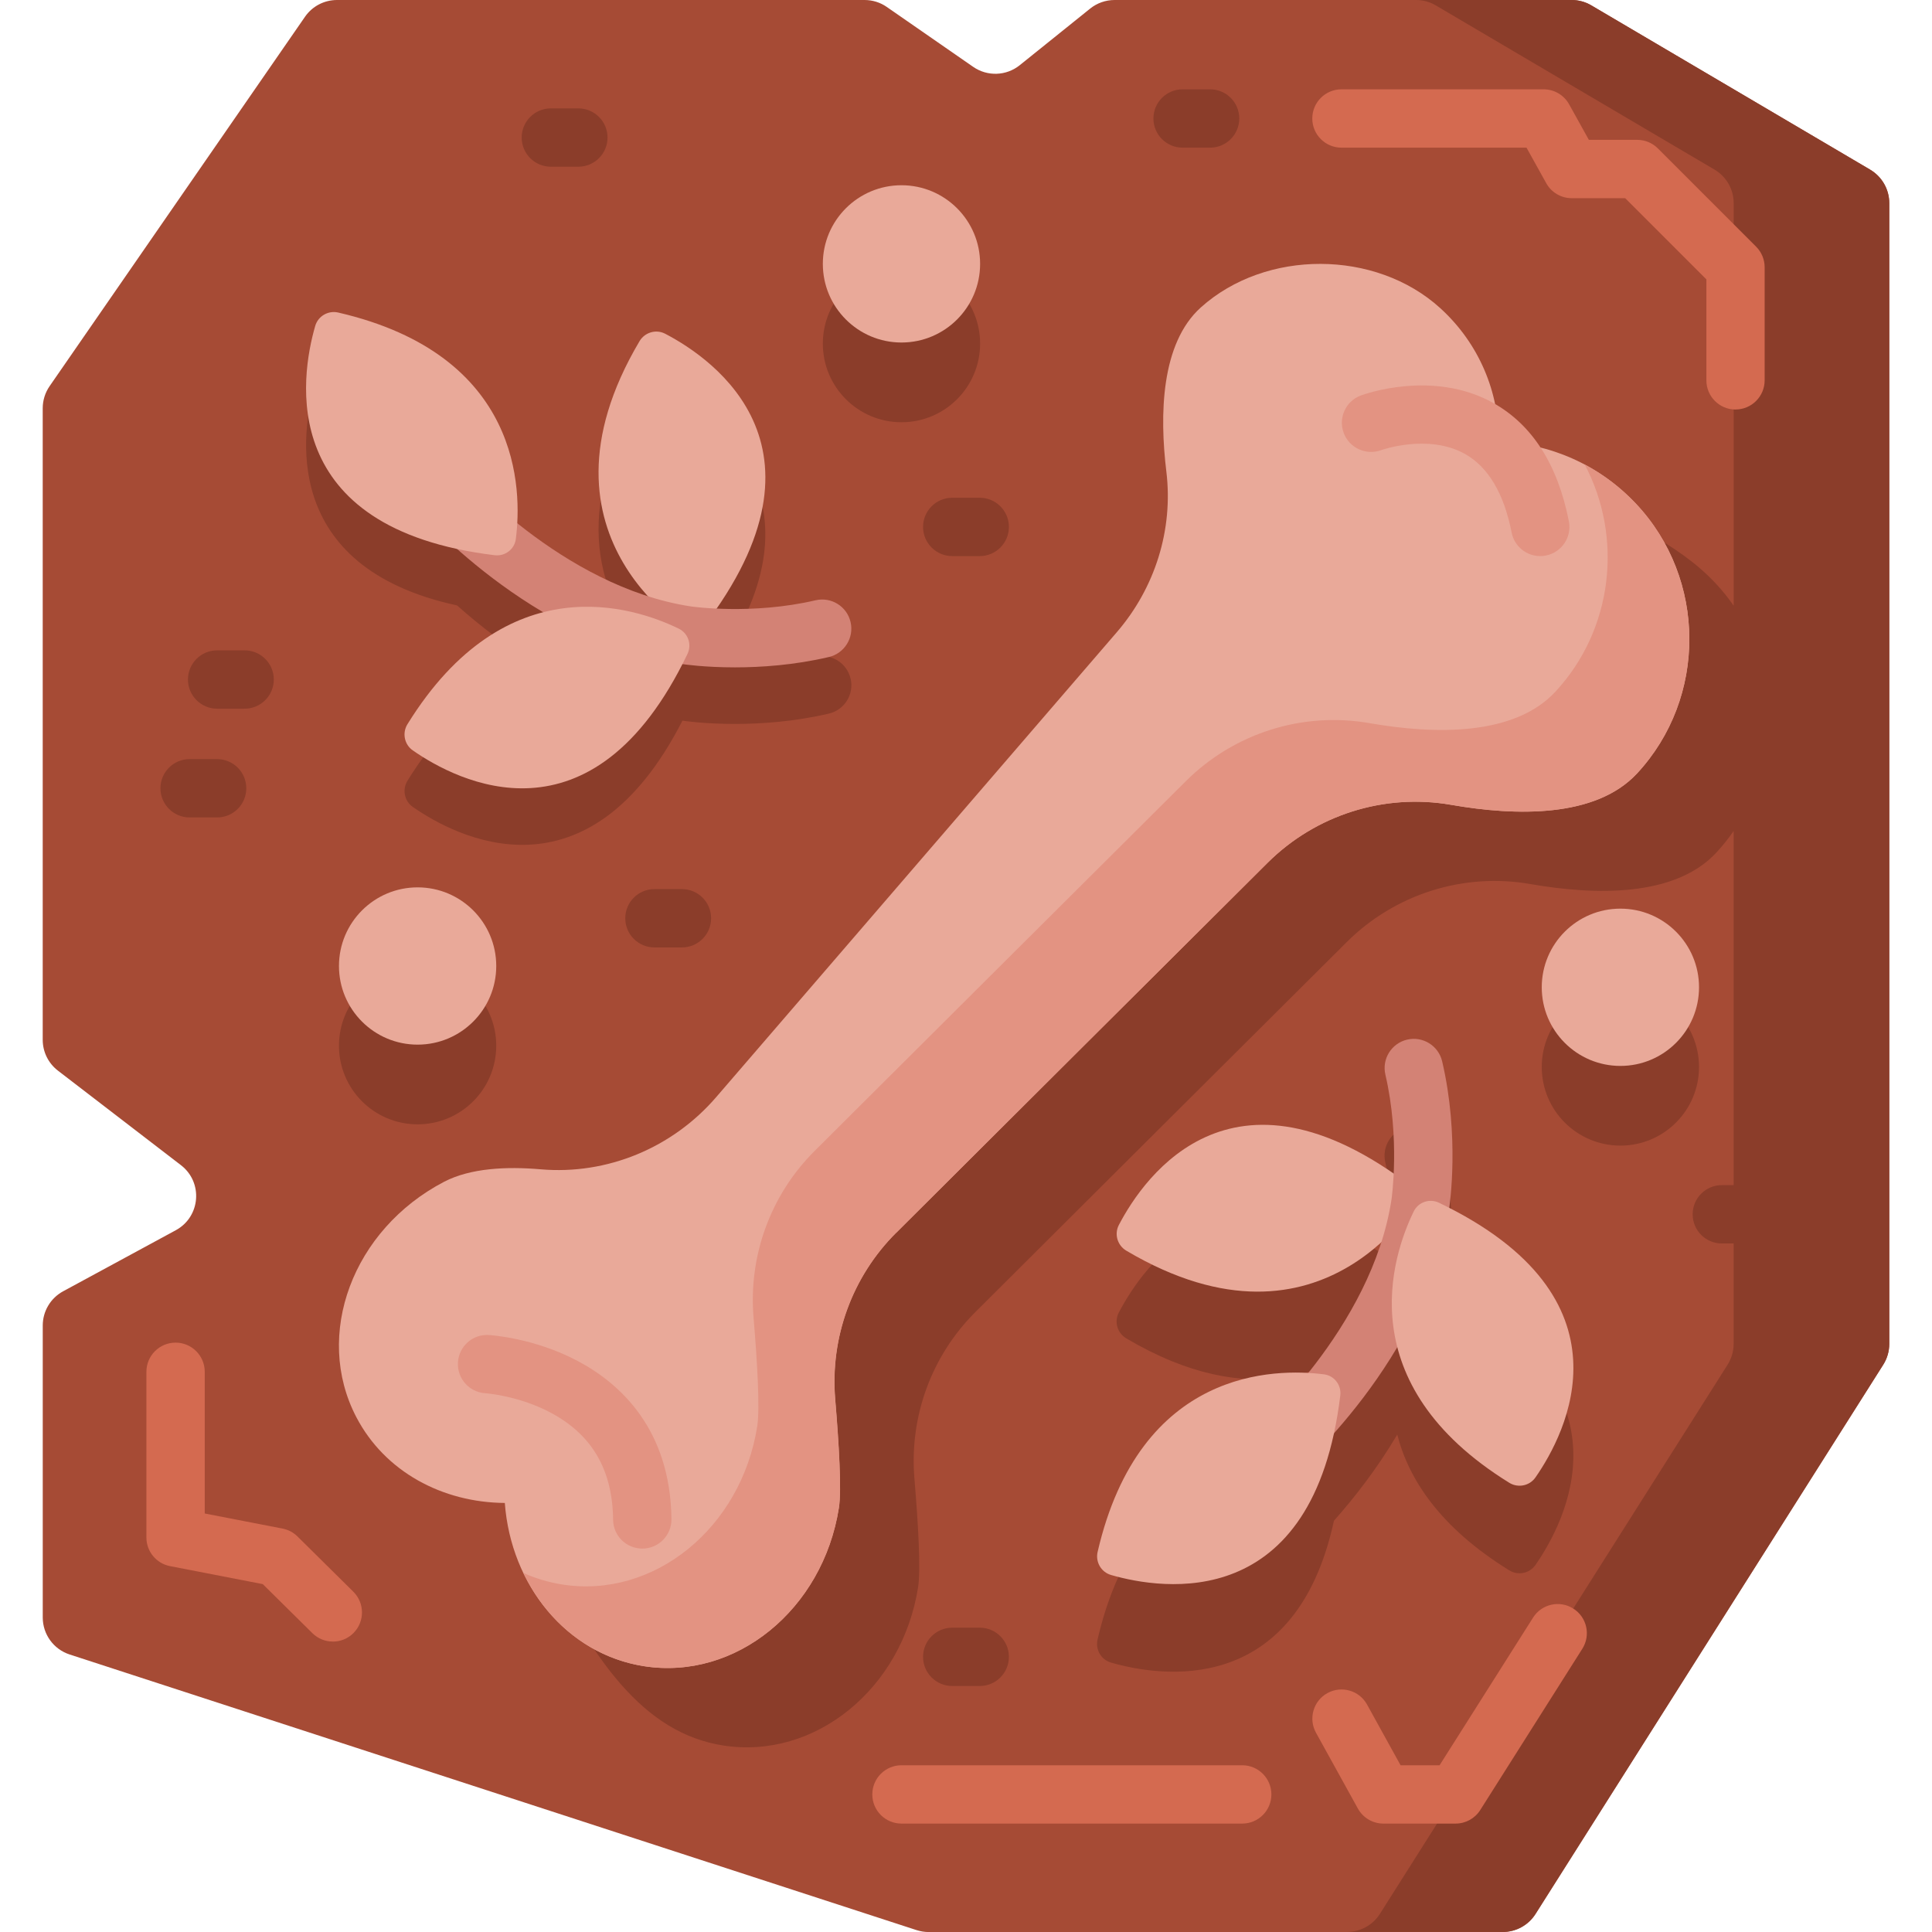 <?xml version="1.0" encoding="UTF-8"?><svg id="uuid-f165eb7e-3be5-455e-bf5b-8b5174ed9c63" xmlns="http://www.w3.org/2000/svg" viewBox="0 0 512 512"><defs><style>.uuid-893c7869-3b8d-41a5-8e34-b3c2dcb1074b{fill:#d46a50;}.uuid-d4fc1e50-471c-4bc2-9a6c-a41687c5c7db{fill:#d38275;}.uuid-47730d84-e178-44b5-9cd2-458c78aa5809{fill:#e39382;}.uuid-2f744bc4-6728-4f8e-b58c-4522f6d7d38c{fill:#a64b35;}.uuid-0e8c0eb2-9355-4068-97f4-46edd2441864{fill:#e9a999;}.uuid-45fbf620-3fb0-45a2-bdb4-86500ea24300{fill:#8b3d2a;}</style></defs><path class="uuid-2f744bc4-6728-4f8e-b58c-4522f6d7d38c" d="M11.32,108.19v167.37c0,3.2,1.49,6.22,4.03,8.17l32.61,25.06c5.91,4.55,5.19,13.67-1.37,17.23l-29.87,16.19c-3.32,1.8-5.39,5.28-5.39,9.06v77.38c0,4.46,2.87,8.42,7.11,9.8l224.46,73.05c1.03.33,2.11.51,3.19.51h152.15c3.53,0,6.82-1.81,8.7-4.79l92.14-145.54c1.04-1.65,1.6-3.56,1.6-5.51V53.83c0-3.65-1.93-7.02-5.07-8.88L421.72,1.43C420.13.49,418.33,0,416.49,0h-121.12c-2.35,0-4.63.8-6.46,2.27l-18.67,15.01c-3.56,2.86-8.57,3.04-12.33.44l-22.92-15.89C233.28.64,231.23,0,229.13,0H89.3C85.92,0,82.75,1.66,80.83,4.44L13.15,102.33c-1.19,1.72-1.83,3.77-1.83,5.86h0Z"/><circle class="uuid-45fbf620-3fb0-45a2-bdb4-86500ea24300" cx="429.42" cy="282.76" r="20.84"/><circle class="uuid-45fbf620-3fb0-45a2-bdb4-86500ea24300" cx="238.9" cy="91.06" r="20.84"/><circle class="uuid-45fbf620-3fb0-45a2-bdb4-86500ea24300" cx="110.67" cy="277.12" r="20.84"/><path class="uuid-45fbf620-3fb0-45a2-bdb4-86500ea24300" d="M225.41,179.84c-.97-4.15-5.13-6.74-9.28-5.76-10.18,2.38-19.99,2.5-26.22,2.21,30.69-44.4-1.37-66.45-13.62-72.84-2.43-1.26-5.41-.38-6.81,1.97-19.68,33.23-8.67,55.57,2.21,67.57-13.71-4.39-25.74-12.25-34.6-19.34.85-15.26-3.33-45.62-47.43-55.83-2.67-.62-5.37.93-6.12,3.56-3.69,12.78-9.56,48.86,37.59,59.07,5.81,5.17,13.57,11.3,22.83,16.78-11.81,3.02-24.6,11.3-35.97,29.67-1.44,2.33-.84,5.38,1.41,6.95,11.43,7.95,46.29,26.37,71.45-22.86.01,0,.02,0,.04,0,.41.06,5.85.86,13.88.86,6.9,0,15.71-.59,24.89-2.74,4.15-.97,6.74-5.13,5.76-9.28h0Z"/><path class="uuid-45fbf620-3fb0-45a2-bdb4-86500ea24300" d="M384.05,343.32s0-.02,0-.04c.11-.76,2.77-18.89-1.88-38.77-.97-4.15-5.13-6.74-9.28-5.77-4.15.97-6.74,5.13-5.77,9.28,2.38,10.18,2.5,19.99,2.21,26.22-44.4-30.69-66.45,1.37-72.84,13.62-1.27,2.43-.38,5.41,1.97,6.81,33.23,19.68,55.57,8.67,67.58-2.21-4.39,13.72-12.25,25.74-19.34,34.6-15.26-.85-45.62,3.33-55.83,47.42-.62,2.67.93,5.37,3.56,6.12,12.78,3.69,48.86,9.56,59.08-37.59,5.17-5.81,11.3-13.57,16.78-22.83,3.02,11.81,11.3,24.61,29.67,35.97,2.33,1.44,5.38.84,6.95-1.41,7.95-11.43,26.37-46.29-22.86-71.45h0Z"/><path class="uuid-45fbf620-3fb0-45a2-bdb4-86500ea24300" d="M495.6,44.96L421.71,1.42C420.14.49,418.32,0,416.49,0h-41.24c1.84,0,3.65.49,5.23,1.42l73.89,43.53c3.14,1.85,5.07,5.22,5.07,8.87v106.7c-1.45-2.1-3.08-4.12-4.88-6.03-9.91-10.52-23.05-16.01-50.56-30.68L140.57,405.1c15.83,36.02,30.59,54.26,51.07,57.47,24.3,3.81,47.43-14.98,51.67-41.97.74-4.73,0-17.06-.98-28.78-1.37-16.37,4.51-32.51,16.15-44.11,25.49-25.41,71.12-70.89,98.43-98.06,12.77-12.71,30.9-18.46,48.65-15.37,17.13,2.99,38.29,3.52,49.27-8.32,1.69-1.82,3.22-3.74,4.6-5.74v135.93c0,1.95-.56,3.86-1.6,5.51l-92.14,145.53c-1.89,2.98-5.17,4.79-8.7,4.79h41.24c3.52,0,6.81-1.81,8.7-4.79l92.13-145.53c1.05-1.65,1.61-3.57,1.61-5.51V53.83c0-3.65-1.94-7.02-5.08-8.87h0Z"/><path class="uuid-0e8c0eb2-9355-4068-97f4-46edd2441864" d="M237.48,326.72c25.49-25.41,71.12-70.89,98.43-98.06,12.77-12.71,30.9-18.46,48.65-15.37,17.13,2.99,38.29,3.52,49.27-8.32,18.59-20.05,18.46-51.56-.27-71.47-9.91-10.53-23.05-16-36.35-16.47.08-12.93-5.1-25.89-15.55-35.39-17.11-15.54-46.23-15.62-63.42-.17-10.61,9.54-10.97,28.45-9.14,43.54,1.86,15.37-3.02,30.8-13.13,42.53l-106.17,123.21c-11.57,13.43-28.87,20.66-46.53,19.13-9.01-.78-18.61-.33-25.59,3.31-24.22,12.64-34.63,40.57-23.25,62.37,7.56,14.49,22.84,22.62,39.35,22.74,1.61,21.81,16.38,40.04,36.85,43.25,24.3,3.81,47.43-14.98,51.67-41.97.74-4.73,0-17.06-.98-28.78-1.37-16.37,4.51-32.51,16.15-44.11h0Z"/><path class="uuid-47730d84-e178-44b5-9cd2-458c78aa5809" d="M433.84,204.96c-10.98,11.85-32.14,11.31-49.27,8.32-17.74-3.09-35.87,2.67-48.64,15.37-27.31,27.17-72.95,72.65-98.43,98.05-11.63,11.6-17.52,27.74-16.15,44.11.99,11.72,1.72,24.05.98,28.78-4.23,26.99-27.37,45.78-51.66,41.97-14.27-2.24-25.76-11.77-31.96-24.71,3.22,1.45,6.68,2.49,10.3,3.06,24.3,3.82,47.43-14.97,51.67-41.96.74-4.73,0-17.07-.98-28.79-1.37-16.36,4.51-32.5,16.14-44.1,25.5-25.4,71.13-70.89,98.43-98.05,12.77-12.71,30.9-18.47,48.65-15.37,17.13,2.99,38.29,3.51,49.27-8.32,15.37-16.58,17.95-41,7.78-60.21,4.93,2.62,9.54,6.08,13.59,10.4,18.74,19.9,18.86,51.43.28,71.46h0Z"/><path class="uuid-47730d84-e178-44b5-9cd2-458c78aa5809" d="M408.17,147.37c-3.62,0-6.85-2.55-7.57-6.24-2.03-10.33-6.18-17.33-12.32-20.8-9.73-5.49-22.16-1.08-22.28-1.03-3.99,1.45-8.43-.59-9.91-4.58-1.47-3.99.54-8.41,4.52-9.9.77-.29,19.08-6.98,35.12,1.97,10.34,5.77,17.08,16.32,20.04,31.36.82,4.19-1.9,8.25-6.09,9.07-.5.1-1.01.15-1.5.15h0Z"/><path class="uuid-47730d84-e178-44b5-9cd2-458c78aa5809" d="M170.2,410.39c-4.23,0-7.68-3.4-7.72-7.64-.15-13.11-5.46-22.34-16.23-28.21-8.62-4.7-17.57-5.31-17.65-5.32-4.25-.27-7.49-3.92-7.24-8.17.25-4.25,3.88-7.5,8.12-7.26.49.03,12.01.73,23.61,6.88,11.19,5.93,24.58,18.02,24.85,41.91.05,4.27-3.37,7.77-7.64,7.81h-.09Z"/><path class="uuid-0e8c0eb2-9355-4068-97f4-46edd2441864" d="M184.47,168.56s-46.28-25.31-14.99-78.14c1.39-2.35,4.38-3.24,6.81-1.97,12.9,6.73,47.79,30.82,8.19,80.11Z"/><path class="uuid-d4fc1e50-471c-4bc2-9a6c-a41687c5c7db" d="M194.76,176.86c-8.03,0-13.47-.8-13.88-.86-40.27-6.05-70.14-40.65-71.39-42.12-2.77-3.25-2.38-8.12.87-10.89,3.25-2.76,8.12-2.38,10.89.87.43.5,27.56,31.7,61.93,36.86.16.02,16.06,2.31,32.95-1.64,4.16-.97,8.31,1.61,9.28,5.76s-1.61,8.31-5.76,9.28c-9.19,2.15-18,2.74-24.9,2.74Z"/><path class="uuid-0e8c0eb2-9355-4068-97f4-46edd2441864" d="M136.7,142.84c1.67-13.01,1.56-48.76-47.05-60.01-2.66-.62-5.36.93-6.12,3.56-3.93,13.61-10.36,53.71,47.57,60.75,2.74.33,5.25-1.57,5.6-4.3h0Z"/><path class="uuid-0e8c0eb2-9355-4068-97f4-46edd2441864" d="M179.88,166.6c-11.81-5.76-45.67-17.07-71.9,25.32-1.44,2.32-.83,5.38,1.41,6.94,11.63,8.1,47.55,27.05,72.8-25.56,1.2-2.5.18-5.49-2.31-6.7h0Z"/><path class="uuid-0e8c0eb2-9355-4068-97f4-46edd2441864" d="M376.62,316.45s-25.3,46.28-78.14,14.99c-2.35-1.39-3.24-4.38-1.97-6.81,6.73-12.9,30.82-47.79,80.11-8.19h0Z"/><path class="uuid-d4fc1e50-471c-4bc2-9a6c-a41687c5c7db" d="M336.93,393.28c-2.19,0-4.36-.92-5.89-2.72-2.77-3.25-2.38-8.12.87-10.89.32-.27,31.69-27.46,36.87-61.93.02-.16,2.3-16.06-1.64-32.95-.97-4.15,1.61-8.31,5.77-9.28,4.15-.97,8.31,1.61,9.28,5.77,4.65,19.89,1.99,38.01,1.88,38.77-6.05,40.27-40.65,70.14-42.12,71.39-1.45,1.24-3.23,1.84-5.01,1.84h0Z"/><path class="uuid-0e8c0eb2-9355-4068-97f4-46edd2441864" d="M350.89,364.22c-13.01-1.67-48.76-1.56-60.01,47.05-.62,2.66.93,5.36,3.56,6.12,13.61,3.93,53.71,10.36,60.75-47.57.33-2.74-1.57-5.25-4.3-5.6h0Z"/><path class="uuid-0e8c0eb2-9355-4068-97f4-46edd2441864" d="M374.65,321.05c-5.76,11.81-17.08,45.67,25.32,71.9,2.32,1.44,5.38.83,6.94-1.41,8.1-11.63,27.05-47.55-25.56-72.8-2.5-1.2-5.49-.18-6.7,2.31Z"/><circle class="uuid-0e8c0eb2-9355-4068-97f4-46edd2441864" cx="429.42" cy="261.64" r="20.84"/><circle class="uuid-0e8c0eb2-9355-4068-97f4-46edd2441864" cx="238.9" cy="69.93" r="20.84"/><circle class="uuid-0e8c0eb2-9355-4068-97f4-46edd2441864" cx="110.67" cy="256" r="20.84"/><path class="uuid-893c7869-3b8d-41a5-8e34-b3c2dcb1074b" d="M459.94,108.53c-4.27,0-7.73-3.46-7.73-7.73v-26.76l-21.52-21.52h-14.17c-2.81,0-5.39-1.52-6.75-3.97l-5.23-9.42h-49.04c-4.27,0-7.73-3.46-7.73-7.73s3.46-7.73,7.73-7.73h53.58c2.81,0,5.39,1.52,6.75,3.97l5.23,9.42h12.82c2.05,0,4.02.81,5.46,2.26l26.05,26.05c1.45,1.45,2.26,3.41,2.26,5.46v29.96c0,4.27-3.46,7.73-7.73,7.73Z"/><path class="uuid-45fbf620-3fb0-45a2-bdb4-86500ea24300" d="M320.69,39.13h-7.29c-4.27,0-7.73-3.46-7.73-7.73s3.46-7.73,7.73-7.73h7.29c4.27,0,7.73,3.46,7.73,7.73s-3.46,7.73-7.73,7.73Z"/><path class="uuid-893c7869-3b8d-41a5-8e34-b3c2dcb1074b" d="M88.21,435.03c-1.96,0-3.93-.74-5.43-2.23l-13.14-12.99-24.58-4.77c-3.63-.7-6.26-3.89-6.26-7.58v-43.92c0-4.27,3.46-7.73,7.73-7.73s7.73,3.46,7.73,7.73v37.55l20.62,4c1.5.29,2.88,1.02,3.96,2.09l14.8,14.64c3.03,3,3.06,7.89.06,10.93-1.51,1.53-3.5,2.29-5.49,2.29h0Z"/><path class="uuid-893c7869-3b8d-41a5-8e34-b3c2dcb1074b" d="M329.2,483.27h-90.3c-4.27,0-7.73-3.46-7.73-7.73s3.46-7.73,7.73-7.73h90.3c4.27,0,7.73,3.46,7.73,7.73s-3.46,7.73-7.73,7.73Z"/><path class="uuid-893c7869-3b8d-41a5-8e34-b3c2dcb1074b" d="M385.75,483.27h-19.14c-2.81,0-5.4-1.53-6.76-3.99l-11.1-20.09c-2.06-3.73-.71-8.44,3.03-10.5,3.74-2.06,8.44-.71,10.5,3.03l8.89,16.1h10.33l24.78-39.14c2.28-3.61,7.05-4.68,10.66-2.39,3.61,2.28,4.68,7.06,2.39,10.66l-27.05,42.73c-1.42,2.24-3.88,3.59-6.53,3.59h0Z"/><path class="uuid-45fbf620-3fb0-45a2-bdb4-86500ea24300" d="M64.83,187.81h-7.29c-4.27,0-7.73-3.46-7.73-7.73s3.46-7.73,7.73-7.73h7.29c4.27,0,7.73,3.46,7.73,7.73s-3.46,7.73-7.73,7.73Z"/><path class="uuid-45fbf620-3fb0-45a2-bdb4-86500ea24300" d="M57.54,216.63h-7.29c-4.27,0-7.73-3.46-7.73-7.73s3.46-7.73,7.73-7.73h7.29c4.27,0,7.73,3.46,7.73,7.73s-3.46,7.73-7.73,7.73Z"/><path class="uuid-45fbf620-3fb0-45a2-bdb4-86500ea24300" d="M259.64,147.37h-7.29c-4.27,0-7.73-3.46-7.73-7.73s3.46-7.73,7.73-7.73h7.29c4.27,0,7.73,3.46,7.73,7.73s-3.46,7.73-7.73,7.73Z"/><path class="uuid-45fbf620-3fb0-45a2-bdb4-86500ea24300" d="M153.27,44.18h-7.29c-4.27,0-7.73-3.46-7.73-7.73s3.46-7.73,7.73-7.73h7.29c4.27,0,7.73,3.46,7.73,7.73s-3.46,7.73-7.73,7.73Z"/><path class="uuid-45fbf620-3fb0-45a2-bdb4-86500ea24300" d="M463.59,329.53h-7.29c-4.27,0-7.73-3.46-7.73-7.73s3.46-7.73,7.73-7.73h7.29c4.27,0,7.73,3.46,7.73,7.73s-3.46,7.73-7.73,7.73Z"/><path class="uuid-45fbf620-3fb0-45a2-bdb4-86500ea24300" d="M259.64,446.81h-7.29c-4.27,0-7.73-3.46-7.73-7.73s3.46-7.73,7.73-7.73h7.29c4.27,0,7.73,3.46,7.73,7.73s-3.46,7.73-7.73,7.73Z"/><path class="uuid-45fbf620-3fb0-45a2-bdb4-86500ea24300" d="M180.72,251.08h-7.29c-4.27,0-7.73-3.46-7.73-7.73s3.46-7.73,7.73-7.73h7.29c4.27,0,7.73,3.46,7.73,7.73s-3.46,7.73-7.73,7.73Z"/></svg>
